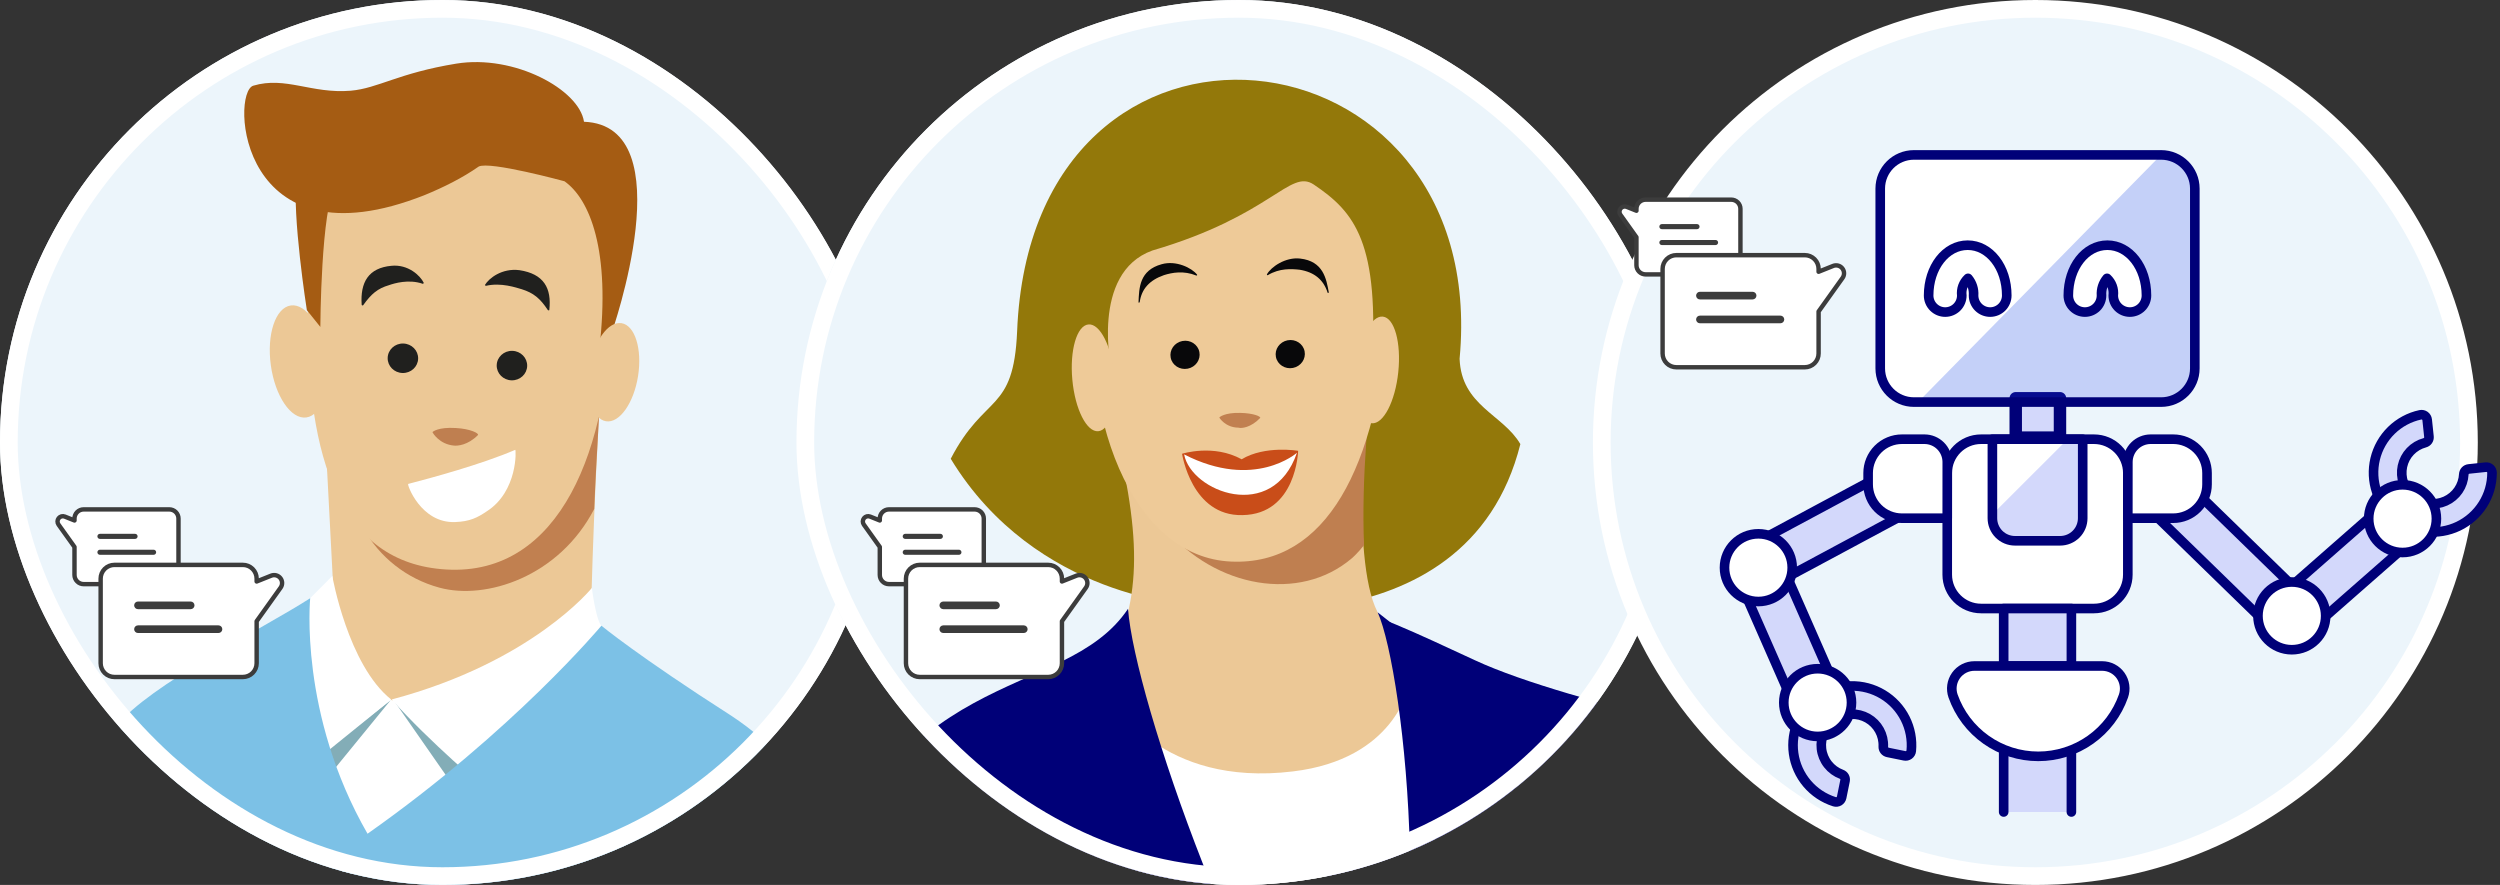 <svg width="565" height="200" viewBox="0 0 565 200" fill="none" xmlns="http://www.w3.org/2000/svg">
<rect x="0" y="0" width="565" height="200" fill="#333333" stroke="none"/>
<g clip-path="url(#clip0_4781_7757)">
<rect width="200" height="200" rx="100" fill="#ECF5FB"/>
<path d="M38.266 132.013L18.907 132.013C18.357 132.013 17.83 131.795 17.442 131.406C17.053 131.018 16.834 130.49 16.834 129.941L16.834 123.611L13.223 118.555C13.073 118.345 12.994 118.091 13 117.832C13.006 117.573 13.096 117.323 13.255 117.12C13.415 116.916 13.637 116.77 13.887 116.702C14.137 116.635 14.402 116.651 14.642 116.747L16.834 117.624L16.834 117.196C16.834 116.646 17.053 116.119 17.442 115.73C17.83 115.342 18.357 115.123 18.907 115.123L38.266 115.123C38.538 115.123 38.807 115.177 39.059 115.281C39.31 115.385 39.539 115.538 39.731 115.73C39.924 115.923 40.077 116.151 40.181 116.403C40.285 116.654 40.338 116.924 40.338 117.196L40.338 129.941C40.338 130.213 40.285 130.482 40.181 130.734C40.077 130.985 39.924 131.214 39.731 131.406C39.539 131.599 39.31 131.752 39.059 131.856C38.807 131.96 38.538 132.013 38.266 132.013Z" fill="white" stroke="#3C3C3C" stroke-linecap="round" stroke-linejoin="round"/>
<path d="M22.258 121.219C22.258 121.038 22.404 120.892 22.585 120.892L30.523 120.892C30.704 120.892 30.85 121.038 30.85 121.219C30.85 121.4 30.704 121.546 30.523 121.546L22.585 121.546C22.404 121.546 22.258 121.4 22.258 121.219ZM22.258 124.811C22.258 124.63 22.404 124.484 22.585 124.484L34.714 124.484C34.895 124.484 35.041 124.63 35.041 124.811C35.041 124.992 34.895 125.138 34.714 125.138L22.585 125.138C22.404 125.138 22.258 124.992 22.258 124.811Z" fill="#3C3C3C" stroke="#3C3C3C" stroke-width="0.5" stroke-linecap="round" stroke-linejoin="round"/>
<path d="M137.785 65.984C134.931 87.345 133.7 133.543 133.7 133.543C133.7 133.543 137.151 176.629 104.796 177.439C79.779 178.071 75.732 140.818 75.732 140.818L72.056 70.57L137.785 65.984Z" fill="#ECC896"/>
<path d="M135.705 84.061C130.637 80.071 121.02 79.517 114.096 77.661C98.998 73.591 83.483 82.693 79.421 97.901C75.358 113.11 84.246 128.751 99.344 132.821C109.789 135.657 126.351 130.38 134.3 115.012C134.54 108.869 134.939 101.824 135.339 94.779C135.321 91.328 135.406 87.757 135.705 84.061Z" fill="#C18050"/>
<path d="M81.065 156.596L92.263 159.044L106.538 162.504L104.922 172.863L77.591 199.386L67.486 158.323L81.065 156.596Z" fill="white"/>
<path d="M88.306 158.207L73.838 175.923L72.492 171.005L88.306 158.207Z" fill="#83ADB7"/>
<path d="M88.979 158.271L102.595 177.815L105.832 173.134L88.979 158.271Z" fill="#83ADB7"/>
<path d="M75.1 130.169C75.1 130.169 78.621 150.306 88.409 158.088L68.244 173.975L69.272 136.033L75.1 130.169Z" fill="white"/>
<path d="M133.764 132.87C133.764 132.87 120.342 149.623 88.52 158.08C97.338 167.935 109.402 178.009 109.402 178.009C109.402 178.009 133.803 152.582 135.927 141.518C134.576 139.719 133.764 132.87 133.764 132.87Z" fill="white"/>
<path d="M138.009 69.198C137.893 101.061 126.675 130.246 100.839 128.707C76.57 127.282 69.421 103.054 69.545 71.302C69.661 39.439 83.918 29.868 104.864 29.965C125.811 30.063 138.132 37.446 138.009 69.198Z" fill="#ECC896"/>
<path d="M127.574 40.967C127.574 40.967 110.657 36.355 108.185 37.642C104.468 40.24 100.269 42.315 96.046 44.058C53.888 60.811 52.109 20.949 57.234 19.366C64.544 17.185 70.395 21.232 79.255 20.503C85.454 19.959 90.004 16.523 103.109 14.383C116.214 12.243 130.918 20.239 131.982 27.516C154.764 28.377 138.213 75.31 138.213 75.31C138.213 75.31 138.731 77.947 135.452 78.844C138.022 56.611 133.315 45.022 127.574 40.967Z" fill="#A55C13"/>
<path d="M75.847 41.903C72.522 46.924 72.398 73.887 72.398 73.887L69.349 70.09C69.349 70.09 65.949 48.497 67.024 39.957C67.312 37.709 75.847 41.903 75.847 41.903Z" fill="#A55C13"/>
<path d="M108.016 98.324C108.313 97.96 106.339 96.903 103.015 96.732C99.021 96.481 97.802 97.592 97.802 97.592C97.802 97.592 97.703 97.713 97.823 97.823C97.823 97.823 99.279 100.418 102.615 100.705C103.393 100.78 105.698 100.656 108.016 98.324Z" fill="#BF7F50"/>
<path d="M94.499 81.05C94.544 79.21 93.038 77.681 91.136 77.635C89.235 77.589 87.657 79.044 87.613 80.884C87.568 82.724 89.074 84.254 90.976 84.299C92.877 84.345 94.455 82.891 94.499 81.05Z" fill="#20201E"/>
<path d="M119.142 82.706C119.186 80.866 117.681 79.337 115.779 79.291C113.877 79.245 112.299 80.7 112.255 82.54C112.211 84.38 113.716 85.91 115.618 85.956C117.52 86.001 119.097 84.547 119.142 82.706Z" fill="#20201E"/>
<path d="M95.554 64.141C95.665 64.133 95.768 64.014 95.76 63.904C94.979 62.287 92.237 59.694 88.476 60.068C83.274 60.542 81.384 63.793 81.74 68.892C81.748 69.002 81.977 69.098 82.08 68.979C83.905 66.401 85.38 65.185 87.891 64.453C89.087 64.035 92.358 63.027 95.554 64.141Z" fill="#20201E"/>
<path d="M109.842 64.592C109.731 64.6 109.613 64.496 109.605 64.386C110.502 62.875 113.459 60.553 117.392 61.058C122.909 61.898 124.692 65.115 124.146 70.054C124.154 70.165 123.932 70.18 123.814 70.077C122.068 67.414 120.535 66.185 117.916 65.365C116.665 65.007 113.24 63.798 109.842 64.592Z" fill="#20201E"/>
<path d="M28.845 318.067C108.54 312.506 170.518 249.372 176.938 172.183C173.992 168.267 169.968 164.872 165.413 161.849C144.078 148.189 135.919 141.407 135.919 141.407C135.919 141.407 116.081 165.179 83.063 188.423C67.473 161.331 70.105 135.196 70.105 135.196C59.66 141.939 33.499 154.902 26.343 164.089C16.53 176.692 8.192 259.919 -2.4 317.239C7.715 318.538 18.204 318.809 28.845 318.067Z" fill="#7CC1E6"/>
<path d="M144.202 84.986C145.166 78.864 143.491 73.513 140.46 73.036C137.429 72.559 134.19 77.135 133.226 83.257C132.261 89.379 133.937 94.73 136.967 95.207C139.998 95.685 143.237 91.109 144.202 84.986Z" fill="#ECC896"/>
<path d="M69.233 94.346C72.698 93.867 74.723 87.812 73.756 80.821C72.79 73.831 69.197 68.553 65.732 69.032C62.267 69.511 60.242 75.566 61.209 82.557C62.176 89.547 65.769 94.826 69.233 94.346Z" fill="#ECC896"/>
<path d="M92.25 109.369C91.917 109.393 95.101 118.304 102.875 117.984C106.208 117.863 107.927 116.963 109.948 115.597C117.096 111.089 116.645 101.43 116.439 101.667C108.652 104.995 97.501 108.001 92.25 109.369Z" fill="white"/>
<path d="M25.855 153L54.893 153C55.717 153 56.508 152.672 57.091 152.089C57.674 151.506 58.002 150.715 58.002 149.891L58.002 140.396L63.419 132.813C63.644 132.497 63.762 132.116 63.753 131.728C63.744 131.34 63.61 130.965 63.37 130.659C63.131 130.354 62.798 130.134 62.423 130.034C62.048 129.933 61.651 129.956 61.29 130.101L58.002 131.415L58.002 130.774C58.002 129.949 57.674 129.159 57.091 128.576C56.508 127.993 55.717 127.665 54.893 127.665L25.855 127.665C25.447 127.665 25.042 127.745 24.665 127.902C24.288 128.058 23.945 128.287 23.657 128.576C23.368 128.864 23.139 129.207 22.983 129.584C22.826 129.962 22.746 130.366 22.746 130.774L22.746 149.891C22.746 150.299 22.826 150.703 22.983 151.081C23.139 151.458 23.368 151.801 23.657 152.089C23.945 152.378 24.288 152.607 24.665 152.763C25.042 152.92 25.447 153 25.855 153Z" fill="white" stroke="#3C3C3C" stroke-linecap="round" stroke-linejoin="round"/>
<path d="M30.567 136.808C30.567 136.468 30.843 136.193 31.183 136.193L43.09 136.193C43.43 136.193 43.706 136.468 43.706 136.808C43.706 137.148 43.43 137.424 43.09 137.424L31.183 137.424C30.843 137.424 30.567 137.148 30.567 136.808ZM30.567 142.197C30.567 141.857 30.843 141.581 31.183 141.581L49.376 141.581C49.716 141.581 49.992 141.857 49.992 142.197C49.992 142.537 49.716 142.812 49.376 142.812L31.183 142.812C30.843 142.812 30.567 142.537 30.567 142.197Z" fill="#3C3C3C" stroke="#3C3C3C" stroke-width="0.5" stroke-linecap="round" stroke-linejoin="round"/>
</g>
<rect x="2" y="2" width="196" height="196" rx="98" stroke="white" stroke-width="4"/>
<g clip-path="url(#clip1_4781_7757)">
<rect x="180" width="200" height="200" rx="100" fill="#ECF5FB"/>
<path d="M229.869 74.898C229.069 93.496 222.59 88.783 214.866 103.683C234.102 135.325 269.32 136.692 269.32 136.692C269.32 136.692 331.421 148.879 343.601 100.366C339.676 93.629 330.27 91.722 329.87 81.083C337.084 4.097 233.144 -7.548 229.869 74.898Z" fill="#93780A"/>
<path d="M333.363 149.228C355.084 159.336 409.686 170.082 419.026 172.61C424.941 174.199 428.141 189.428 420.215 195.931C408.09 201.51 393.607 207.25 346.948 218.726C333.193 222.129 336.377 208.634 289.221 194.569C268.55 194.661 264.559 200.468 248.085 185.458C234.921 173.403 244.829 147.388 254.515 141.819C264.048 136.33 277.283 132.124 302.112 136.79C309.648 138.114 319.808 142.949 333.363 149.228Z" fill="#000078"/>
<path d="M303.632 63.669C304.362 63.384 312.763 57.414 313.004 57.874C313.333 58.874 310.49 65.936 309.599 65.915C308.825 65.93 303.632 63.669 303.632 63.669Z" fill="#BE7F50"/>
<path d="M294.126 52.627C293.039 54.468 296.144 56.847 297.51 57.401C300.205 58.626 306.952 59.191 305.585 56.586C304.423 54.556 295.067 51.254 294.126 52.627Z" fill="#ECC896"/>
<path d="M301.857 61.961C301.968 63.662 306.363 62.725 307.669 62.235C310.743 61.014 315.049 57.485 312.908 54.894C311.322 52.989 301.585 57.902 301.857 61.961Z" fill="#ECC896"/>
<path d="M310.685 75.999C308.516 87.887 305.158 126.201 311.276 138.238C323.959 163.349 331.729 176.67 320.315 186.957C299.844 205.318 242.43 179.336 253.938 142.024C258.93 126.016 255.905 109.815 245.918 74.006C240.526 55.528 316.385 44.569 310.685 75.999Z" fill="#ECC896"/>
<path d="M310.79 81.416C297.882 70.595 274.055 67.652 263.465 76.529C251.81 86.357 251.719 105.561 263.212 119.274C274.823 133.024 293.736 136.101 305.391 126.274C305.544 126.194 306.989 124.849 308.274 123.198C307.637 108.383 309.372 90.077 310.79 81.416Z" fill="#BF7F50"/>
<path d="M292.196 174.341C315.37 171.568 318.339 155.057 318.339 155.057L332.018 235.353L316.622 279.786L279.392 282.407L262.105 249.45L251.662 158.366C251.545 158.33 262.341 177.98 292.196 174.341Z" fill="white"/>
<path d="M327.714 153.364C322.241 146.657 324.528 148.78 311.357 138.39C317.425 151.822 326.107 227.996 307.179 261.967C281.195 229.759 256.371 157.654 254.936 137.59C240.301 159.438 200.333 148.64 183.245 209.597C182.415 212.672 200.751 215.954 201.053 219.51C204.594 258.31 204.741 271.818 190.234 312.168C209.734 333.507 234.949 350.09 264.512 359.309C270.004 361.022 275.452 362.465 281.009 363.557C296.938 344.548 392.738 232.236 327.714 153.364Z" fill="#000078"/>
<path d="M314.037 63.195C313.856 65.831 314.099 68.343 313.801 70.942C311.258 105.408 299.771 127.853 278.266 126.916C255.988 125.994 243.141 94.421 247.677 58.91C251.486 29.84 266.468 27.845 287.987 29.556C309.506 31.267 306.655 49.866 314.037 63.195Z" fill="#EECA98"/>
<path d="M251.217 83.735C251.217 83.735 246.298 61.687 260.446 56.611C287.392 48.732 291.482 38.083 296.895 41.695C306.113 47.903 311.936 54.719 309.982 83.599C327.275 63.093 313.874 20.962 281.383 24.42C262.801 26.446 237.716 32.47 243.133 68.136C243.872 72.341 249.688 78.771 251.217 83.735Z" fill="#93780A"/>
<path d="M310.001 95.656C312.623 95.931 315.313 90.757 316.009 84.102C316.705 77.446 315.144 71.828 312.522 71.554C309.9 71.28 307.21 76.453 306.514 83.109C305.818 89.764 307.379 95.382 310.001 95.656Z" fill="#EECA98"/>
<path d="M248.216 97.455C250.842 97.212 252.47 91.613 251.855 84.949C251.239 78.285 248.612 73.08 245.986 73.323C243.361 73.565 241.732 79.164 242.348 85.828C242.964 92.492 245.591 97.697 248.216 97.455Z" fill="#EECA98"/>
<path d="M284.797 94.464C285.023 94.15 283.343 93.37 280.284 93.313C276.72 93.228 275.618 94.294 275.618 94.294L275.582 94.411C275.582 94.411 276.941 96.63 279.884 96.65C280.585 96.869 282.71 96.634 284.797 94.464Z" fill="#C18050"/>
<path d="M292.21 83.153C294.001 82.802 295.179 81.119 294.841 79.394C294.502 77.67 292.776 76.556 290.985 76.908C289.194 77.259 288.016 78.942 288.355 80.667C288.693 82.391 290.419 83.505 292.21 83.153Z" fill="#08080A"/>
<path d="M268.429 83.317C270.221 82.966 271.398 81.283 271.06 79.558C270.722 77.833 268.995 76.72 267.204 77.071C265.413 77.423 264.236 79.106 264.574 80.83C264.912 82.555 266.638 83.668 268.429 83.317Z" fill="#08080A"/>
<path d="M286.531 62.181C286.378 62.261 286.297 62.108 286.334 61.991C287.231 60.348 290.515 58.038 293.853 58.438C299.052 59.034 299.748 62.969 300.312 66.094C300.275 66.211 300.005 66.255 300.042 66.138C299.134 63.291 297.125 61.51 293.708 60.957C291.846 60.761 289.21 60.58 286.531 62.181Z" fill="#08080A"/>
<path d="M270.35 62.265C270.467 62.301 270.62 62.221 270.54 62.068C269.349 60.542 265.792 58.792 262.557 59.707C257.513 61.082 257.435 65.033 257.305 68.326C257.269 68.443 257.539 68.399 257.575 68.282C257.983 65.332 259.763 63.323 263.07 62.174C264.917 61.596 267.502 61.12 270.35 62.265Z" fill="#08080A"/>
<path d="M216.112 213.566C210.421 207.56 196.404 199.471 176.668 199.855C152.791 200.358 150.455 213.604 127.65 211.493C120.378 211.789 112.053 209.705 109.098 213.015C102.428 220.423 118.426 232.848 130.626 231.14C141.899 229.527 153.449 226.205 147.788 235.723C145.016 240.5 130.047 253.14 118.609 272.139C100.948 287.658 91.481 306.502 92.697 313.292C92.697 313.292 95.366 319.124 102.153 313.805C99.936 317.216 92.444 330.137 98.945 333.959C102.998 335.352 108.545 331.953 116.186 324.72C114.181 329.095 114.212 332.695 117.119 334.884C119.713 336.846 126.416 337.142 140.77 322.771C138.793 326.642 138.438 330.249 141.717 331.657C145.347 333.173 180.068 322.975 224.054 259.636C224.127 259.402 239.2 238.204 216.112 213.566Z" fill="#FACA96"/>
<path d="M280.604 103.798C274.264 100.282 267.146 102.55 267.146 102.55C267.146 102.55 269.279 116.677 280.772 116.415C293.002 116.255 293.381 101.885 293.381 101.885C293.381 101.885 285.961 100.597 280.604 103.798Z" fill="#C94D19"/>
<path d="M293.118 102.316C293.118 102.316 283.528 110.865 267.613 102.696C269.21 111.143 287.622 118.296 293.118 102.316Z" fill="white"/>
<path d="M220.266 132.013L200.907 132.013C200.357 132.013 199.83 131.795 199.441 131.406C199.053 131.018 198.834 130.49 198.834 129.941L198.834 123.611L195.223 118.555C195.073 118.345 194.994 118.091 195 117.832C195.006 117.573 195.096 117.323 195.255 117.12C195.415 116.916 195.637 116.77 195.887 116.702C196.137 116.635 196.402 116.651 196.642 116.747L198.834 117.624L198.834 117.196C198.834 116.646 199.053 116.119 199.441 115.73C199.83 115.342 200.357 115.123 200.907 115.123L220.266 115.123C220.538 115.123 220.807 115.177 221.059 115.281C221.31 115.385 221.539 115.538 221.731 115.73C221.924 115.923 222.076 116.151 222.181 116.403C222.285 116.654 222.338 116.924 222.338 117.196L222.338 129.941C222.338 130.213 222.285 130.482 222.181 130.734C222.076 130.985 221.924 131.214 221.731 131.406C221.539 131.599 221.31 131.752 221.059 131.856C220.807 131.96 220.538 132.013 220.266 132.013Z" fill="white" stroke="#3C3C3C" stroke-linecap="round" stroke-linejoin="round"/>
<path d="M204.258 121.219C204.258 121.038 204.404 120.892 204.585 120.892L212.523 120.892C212.704 120.892 212.85 121.038 212.85 121.219C212.85 121.4 212.704 121.546 212.523 121.546L204.585 121.546C204.404 121.546 204.258 121.4 204.258 121.219ZM204.258 124.811C204.258 124.63 204.404 124.484 204.585 124.484L216.714 124.484C216.895 124.484 217.041 124.63 217.041 124.811C217.041 124.992 216.895 125.138 216.714 125.138L204.585 125.138C204.404 125.138 204.258 124.992 204.258 124.811Z" fill="#3C3C3C" stroke="#3C3C3C" stroke-width="0.5" stroke-linecap="round" stroke-linejoin="round"/>
<path d="M207.855 153L236.893 153C237.717 153 238.508 152.672 239.091 152.089C239.674 151.506 240.002 150.715 240.002 149.891L240.002 140.396L245.419 132.813C245.644 132.497 245.762 132.116 245.753 131.728C245.744 131.34 245.61 130.965 245.37 130.659C245.131 130.354 244.798 130.134 244.423 130.034C244.048 129.933 243.651 129.956 243.29 130.101L240.002 131.415L240.002 130.774C240.002 129.949 239.674 129.159 239.091 128.576C238.508 127.993 237.717 127.665 236.893 127.665L207.855 127.665C207.447 127.665 207.042 127.745 206.665 127.902C206.288 128.058 205.945 128.287 205.657 128.576C205.368 128.864 205.139 129.207 204.983 129.584C204.826 129.962 204.746 130.366 204.746 130.774L204.746 149.891C204.746 150.299 204.826 150.703 204.983 151.081C205.139 151.458 205.368 151.801 205.657 152.089C205.945 152.378 206.288 152.607 206.665 152.763C207.042 152.92 207.447 153 207.855 153Z" fill="white" stroke="#3C3C3C" stroke-linecap="round" stroke-linejoin="round"/>
<path d="M212.567 136.808C212.567 136.468 212.843 136.193 213.183 136.193L225.09 136.193C225.43 136.193 225.706 136.468 225.706 136.808C225.706 137.148 225.43 137.424 225.09 137.424L213.183 137.424C212.843 137.424 212.567 137.148 212.567 136.808ZM212.567 142.197C212.567 141.857 212.843 141.581 213.183 141.581L231.376 141.581C231.716 141.581 231.992 141.857 231.992 142.197C231.992 142.537 231.716 142.812 231.376 142.812L213.183 142.812C212.843 142.812 212.567 142.537 212.567 142.197Z" fill="#3C3C3C" stroke="#3C3C3C" stroke-width="0.5" stroke-linecap="round" stroke-linejoin="round"/>
</g>
<rect x="182" y="2" width="196" height="196" rx="98" stroke="white" stroke-width="4"/>
<path d="M557.982 100C557.982 154.124 514.11 198 459.991 198C405.872 198 362 154.124 362 100C362 45.876 405.872 2 459.991 2C514.11 2 557.982 45.876 557.982 100Z" fill="#ECF5FB" stroke="white" stroke-width="4"/>
<path d="M561.789 105.578C561.967 105.559 562.147 105.578 562.317 105.633C562.488 105.688 562.644 105.779 562.777 105.899C562.91 106.018 563.017 106.165 563.089 106.328C563.162 106.492 563.199 106.669 563.199 106.848C563.198 109.377 562.481 111.853 561.131 113.991C559.782 116.129 557.855 117.841 555.573 118.93C553.291 120.018 550.747 120.438 548.237 120.142C545.726 119.845 543.351 118.844 541.385 117.253C539.419 115.663 537.944 113.549 537.13 111.155C536.316 108.761 536.196 106.186 536.784 103.727C537.372 101.268 538.644 99.026 540.453 97.259C542.261 95.493 544.533 94.275 547.006 93.746C547.181 93.709 547.361 93.709 547.536 93.747C547.711 93.784 547.876 93.858 548.02 93.963C548.165 94.068 548.286 94.202 548.375 94.357C548.465 94.511 548.521 94.683 548.54 94.861L548.945 98.696C548.978 98.998 548.901 99.303 548.729 99.554C548.556 99.805 548.3 99.985 548.005 100.063C546.754 100.396 545.619 101.069 544.726 102.007C543.834 102.946 543.219 104.113 542.949 105.38C542.679 106.647 542.764 107.963 543.197 109.184C543.629 110.405 544.391 111.482 545.398 112.297C546.405 113.111 547.618 113.631 548.902 113.798C550.186 113.966 551.491 113.775 552.674 113.246C553.856 112.717 554.868 111.871 555.599 110.802C556.33 109.732 556.751 108.482 556.815 107.188C556.829 106.884 556.951 106.595 557.161 106.374C557.37 106.153 557.652 106.014 557.955 105.983L561.789 105.578Z" fill="#D3D8FB" stroke="#000078" stroke-width="2.169" stroke-linecap="round" stroke-linejoin="round"/>
<path d="M492.32 107.309L485.205 114.62L512.619 141.309L519.735 133.998L492.32 107.309Z" fill="#D3D8FB"/>
<path d="M492.32 107.309L485.205 114.62L512.619 141.309L519.735 133.998L492.32 107.309Z" stroke="#000078" stroke-width="2.169" stroke-linecap="round" stroke-linejoin="round"/>
<path d="M536.884 115.77L515.729 134.339L522.458 142.007L543.613 123.438L536.884 115.77Z" fill="white"/>
<path d="M536.884 115.77L515.729 134.339L522.458 142.007L543.613 123.438L536.884 115.77Z" fill="#D3D8FB" stroke="#000078" stroke-width="2.169" stroke-linecap="round" stroke-linejoin="round"/>
<path d="M542.978 124.87C547.204 124.87 550.63 121.444 550.63 117.218C550.63 112.992 547.204 109.565 542.978 109.565C538.752 109.565 535.326 112.992 535.326 117.218C535.326 121.444 538.752 124.87 542.978 124.87Z" fill="white" stroke="#000078" stroke-width="2.169" stroke-linecap="round" stroke-linejoin="round"/>
<path d="M517.951 146.84C522.177 146.84 525.602 143.414 525.602 139.188C525.602 134.962 522.177 131.535 517.951 131.535C513.725 131.535 510.299 134.962 510.299 139.188C510.299 143.414 513.725 146.84 517.951 146.84Z" fill="white" stroke="#000078" stroke-width="2.169" stroke-linecap="round" stroke-linejoin="round"/>
<path d="M452.831 183.511V168.911H468.135V183.511" fill="#D3D8FB"/>
<path d="M452.831 183.511V168.911H468.135V183.511" stroke="#000078" stroke-width="2.169" stroke-linecap="round" stroke-linejoin="round"/>
<path d="M465.582 89.055H455.381V99.257H465.582V89.055Z" fill="#D3D8FB"/>
<path d="M465.556 90.008H455.556V98.897H465.556V90.008Z" stroke="#000078" stroke-width="2.812" stroke-linecap="round" stroke-linejoin="round"/>
<path d="M473.236 99.261H447.729C443.503 99.261 440.077 102.687 440.077 106.913V129.871C440.077 134.097 443.503 137.523 447.729 137.523H473.236C477.463 137.523 480.888 134.097 480.888 129.871V106.913C480.888 102.687 477.463 99.261 473.236 99.261Z" fill="white" stroke="#000078" stroke-width="2.169" stroke-linecap="round" stroke-linejoin="round"/>
<path d="M468.135 137.523H452.831V150.516H468.135V137.523Z" fill="#D3D8FB"/>
<path d="M468.135 137.523H452.831V150.516H468.135V137.523Z" stroke="#000078" stroke-width="2.169" stroke-linecap="round" stroke-linejoin="round"/>
<path opacity="0.2" d="M470.692 117.116C470.692 118.469 470.155 119.767 469.198 120.724C468.241 121.681 466.943 122.218 465.59 122.218H455.381C454.711 122.218 454.048 122.086 453.429 121.83C452.81 121.573 452.248 121.197 451.774 120.724C451.301 120.25 450.925 119.687 450.669 119.068C450.413 118.449 450.281 117.786 450.281 117.116V99.261H470.692V117.116Z" fill="#233CED"/>
<path d="M467.282 99.261L450.281 116.248V99.261H467.282Z" fill="white"/>
<path d="M470.692 117.116C470.692 118.469 470.155 119.767 469.198 120.724C468.241 121.681 466.943 122.218 465.59 122.218H455.381C454.711 122.218 454.048 122.086 453.429 121.83C452.81 121.573 452.248 121.197 451.774 120.724C451.301 120.25 450.925 119.687 450.669 119.068C450.413 118.449 450.281 117.786 450.281 117.116V99.261H470.692V117.116Z" stroke="#000078" stroke-width="2.169" stroke-linecap="round" stroke-linejoin="round"/>
<path d="M475.087 150.515C475.903 150.516 476.707 150.712 477.432 151.088C478.157 151.463 478.781 152.007 479.252 152.674C479.723 153.34 480.027 154.11 480.139 154.919C480.252 155.727 480.168 156.551 479.896 157.32C478.489 161.301 475.883 164.748 472.435 167.186C468.988 169.624 464.87 170.933 460.648 170.933C456.426 170.933 452.308 169.624 448.861 167.186C445.414 164.748 442.807 161.301 441.4 157.32C441.127 156.55 441.044 155.725 441.156 154.916C441.269 154.106 441.574 153.336 442.046 152.669C442.519 152.002 443.144 151.458 443.871 151.083C444.597 150.709 445.402 150.514 446.22 150.515H475.087Z" fill="white" stroke="#000078" stroke-width="2.169" stroke-linecap="round" stroke-linejoin="round"/>
<path d="M430.68 104.477L396.968 122.57L401.792 131.559L435.504 113.467L430.68 104.477Z" fill="#D3D8FB" stroke="#000078" stroke-width="2.169" stroke-linecap="round" stroke-linejoin="round"/>
<path d="M440.077 117.116H429.828C427.802 117.111 425.861 116.303 424.43 114.868C422.999 113.433 422.196 111.49 422.197 109.463V106.913C422.196 105.908 422.394 104.913 422.778 103.984C423.163 103.056 423.726 102.212 424.437 101.501C425.148 100.791 425.991 100.227 426.92 99.843C427.848 99.458 428.843 99.26 429.848 99.261H434.945C436.3 99.266 437.598 99.804 438.56 100.758C439.521 101.712 440.069 103.006 440.085 104.361L440.077 117.116Z" fill="white" stroke="#000078" stroke-width="2.169" stroke-linecap="round" stroke-linejoin="round"/>
<path d="M402.68 127.637L393.341 131.742L404.665 157.513L414.005 153.408L402.68 127.637Z" fill="#D3D8FB"/>
<path d="M402.68 127.637L393.341 131.742L404.665 157.513L414.005 153.408L402.68 127.637Z" stroke="#000078" stroke-width="2.169" stroke-linecap="round" stroke-linejoin="round"/>
<path d="M416.212 180.23C416.175 180.405 416.103 180.571 415.998 180.717C415.894 180.862 415.761 180.984 415.607 181.075C415.453 181.166 415.281 181.223 415.104 181.242C414.926 181.262 414.747 181.244 414.577 181.19C412.166 180.427 410.021 178.998 408.39 177.067C406.757 175.136 405.705 172.783 405.355 170.279C405.004 167.775 405.369 165.223 406.408 162.918C407.447 160.614 409.117 158.65 411.225 157.254C413.333 155.859 415.793 155.088 418.32 155.032C420.847 154.976 423.339 155.637 425.507 156.938C427.675 158.239 429.43 160.127 430.57 162.383C431.709 164.64 432.187 167.173 431.948 169.69C431.931 169.868 431.876 170.041 431.788 170.196C431.7 170.352 431.58 170.487 431.436 170.594C431.293 170.7 431.128 170.775 430.954 170.814C430.779 170.852 430.598 170.854 430.423 170.818L426.643 170.048C426.345 169.987 426.079 169.822 425.892 169.582C425.706 169.342 425.611 169.044 425.626 168.74C425.686 167.446 425.387 166.161 424.761 165.027C424.136 163.893 423.209 162.954 422.083 162.314C420.957 161.675 419.675 161.359 418.381 161.403C417.087 161.447 415.83 161.849 414.749 162.563C413.669 163.278 412.808 164.277 412.261 165.451C411.714 166.625 411.503 167.928 411.651 169.215C411.798 170.501 412.299 171.722 413.098 172.741C413.897 173.761 414.962 174.539 416.177 174.99C416.462 175.096 416.7 175.3 416.848 175.566C416.995 175.832 417.043 176.142 416.982 176.44L416.212 180.23Z" fill="#D3D8FB"/>
<path d="M416.212 180.23C416.175 180.405 416.103 180.571 415.998 180.717C415.894 180.862 415.761 180.984 415.607 181.075C415.453 181.166 415.281 181.223 415.104 181.242C414.926 181.262 414.747 181.244 414.577 181.19C412.166 180.427 410.021 178.998 408.39 177.067C406.757 175.136 405.705 172.783 405.355 170.279C405.004 167.775 405.369 165.223 406.408 162.918C407.447 160.614 409.117 158.65 411.225 157.254C413.333 155.859 415.793 155.088 418.32 155.032C420.847 154.976 423.339 155.637 425.507 156.938C427.675 158.239 429.43 160.127 430.57 162.383C431.709 164.64 432.187 167.173 431.948 169.69C431.931 169.868 431.876 170.041 431.788 170.196C431.7 170.352 431.58 170.487 431.436 170.594C431.293 170.7 431.128 170.775 430.954 170.814C430.779 170.852 430.598 170.854 430.423 170.818L426.643 170.048C426.345 169.987 426.079 169.822 425.892 169.582C425.706 169.342 425.611 169.044 425.626 168.74C425.686 167.446 425.387 166.161 424.761 165.027C424.136 163.893 423.209 162.954 422.083 162.314C420.957 161.675 419.675 161.359 418.381 161.403C417.087 161.447 415.83 161.849 414.749 162.563C413.669 163.278 412.808 164.277 412.261 165.451C411.714 166.625 411.503 167.928 411.651 169.215C411.798 170.501 412.299 171.722 413.098 172.741C413.897 173.761 414.962 174.539 416.177 174.99C416.462 175.096 416.7 175.3 416.848 175.566C416.995 175.832 417.043 176.142 416.982 176.44L416.212 180.23Z" stroke="#000078" stroke-width="2.169" stroke-linecap="round" stroke-linejoin="round"/>
<path d="M410.788 166.435C415.013 166.435 418.439 163.009 418.439 158.783C418.439 154.556 415.013 151.13 410.788 151.13C406.562 151.13 403.136 154.556 403.136 158.783C403.136 163.009 406.562 166.435 410.788 166.435Z" fill="white" stroke="#000078" stroke-width="2.169" stroke-linecap="round" stroke-linejoin="round"/>
<path d="M397.389 135.945C401.615 135.945 405.04 132.519 405.04 128.293C405.04 124.067 401.615 120.641 397.389 120.641C393.163 120.641 389.737 124.067 389.737 128.293C389.737 132.519 393.163 135.945 397.389 135.945Z" fill="white" stroke="#000078" stroke-width="2.169" stroke-linecap="round" stroke-linejoin="round"/>
<path d="M480.889 117.116H491.138C492.143 117.116 493.138 116.918 494.067 116.534C494.995 116.149 495.839 115.586 496.549 114.875C497.26 114.164 497.824 113.321 498.208 112.392C498.593 111.463 498.79 110.468 498.79 109.463V106.913C498.79 105.908 498.593 104.913 498.208 103.984C497.824 103.056 497.26 102.212 496.549 101.501C495.839 100.791 494.995 100.227 494.067 99.843C493.138 99.458 492.143 99.26 491.138 99.261H486.039C484.684 99.266 483.385 99.803 482.423 100.758C481.461 101.712 480.913 103.006 480.897 104.361L480.889 117.116Z" fill="white" stroke="#000078" stroke-width="2.169" stroke-linecap="round" stroke-linejoin="round"/>
<path opacity="0.2" d="M488.412 35.011H432.552C428.346 35.011 424.936 38.421 424.936 42.628V83.256C424.936 87.463 428.346 90.873 432.552 90.873H488.412C492.619 90.873 496.029 87.463 496.029 83.256V42.628C496.029 38.421 492.619 35.011 488.412 35.011Z" fill="#233CED"/>
<path d="M433.493 90.865H432.553C430.536 90.862 428.602 90.059 427.176 88.632C425.75 87.205 424.948 85.27 424.946 83.253V42.615C424.946 40.595 425.748 38.657 427.177 37.229C428.605 35.8 430.543 34.998 432.563 34.998H488.413L433.493 90.865Z" fill="white"/>
<path d="M439.618 70.528C440.612 70.528 441.566 70.133 442.269 69.43C442.972 68.727 443.367 67.773 443.367 66.778C443.282 66.067 443.365 65.346 443.61 64.672C443.855 63.999 444.255 63.393 444.777 62.903C445.68 63.984 446.128 65.373 446.027 66.778C446.027 67.773 446.422 68.727 447.125 69.43C447.829 70.133 448.782 70.528 449.777 70.528C450.771 70.528 451.725 70.133 452.428 69.43C453.132 68.727 453.527 67.773 453.527 66.778C453.527 60.406 449.647 55.413 444.697 55.413C439.748 55.413 435.871 60.413 435.871 66.778C435.871 67.772 436.265 68.726 436.968 69.429C437.671 70.132 438.624 70.528 439.618 70.528Z" fill="white" stroke="#000078" stroke-width="2.169" stroke-linecap="round" stroke-linejoin="round"/>
<path d="M481.351 70.528C480.356 70.528 479.402 70.133 478.699 69.43C477.996 68.727 477.601 67.773 477.601 66.778C477.686 66.067 477.602 65.346 477.357 64.673C477.113 64 476.713 63.394 476.191 62.903C475.287 63.983 474.839 65.373 474.941 66.778C474.941 67.773 474.546 68.727 473.843 69.43C473.14 70.133 472.186 70.528 471.192 70.528C470.197 70.528 469.243 70.133 468.54 69.43C467.837 68.727 467.442 67.773 467.442 66.778C467.442 60.406 471.319 55.413 476.269 55.413C481.218 55.413 485.098 60.413 485.098 66.778C485.098 67.772 484.703 68.726 484 69.429C483.298 70.132 482.345 70.528 481.351 70.528Z" fill="white" stroke="#000078" stroke-width="2.169" stroke-linecap="round" stroke-linejoin="round"/>
<path d="M488.412 35.011H432.552C428.346 35.011 424.936 38.421 424.936 42.628V83.256C424.936 87.463 428.346 90.873 432.552 90.873H488.412C492.619 90.873 496.029 87.463 496.029 83.256V42.628C496.029 38.421 492.619 35.011 488.412 35.011Z" stroke="#000078" stroke-width="2.169" stroke-linecap="round" stroke-linejoin="round"/>
<path d="M391.266 62.013L371.907 62.013C371.357 62.013 370.83 61.795 370.441 61.406C370.053 61.018 369.834 60.49 369.834 59.941L369.834 53.611L366.223 48.555C366.073 48.345 365.994 48.091 366 47.832C366.006 47.573 366.096 47.323 366.255 47.12C366.415 46.916 366.637 46.77 366.887 46.702C367.137 46.635 367.402 46.651 367.642 46.747L369.834 47.624L369.834 47.196C369.834 46.646 370.053 46.119 370.441 45.73C370.83 45.342 371.357 45.123 371.907 45.123L391.266 45.123C391.538 45.123 391.807 45.177 392.059 45.281C392.31 45.385 392.539 45.538 392.731 45.73C392.924 45.923 393.076 46.151 393.181 46.403C393.285 46.654 393.338 46.924 393.338 47.196L393.338 59.941C393.338 60.213 393.285 60.482 393.181 60.734C393.076 60.985 392.924 61.214 392.731 61.406C392.539 61.599 392.31 61.752 392.059 61.856C391.807 61.96 391.538 62.013 391.266 62.013Z" fill="white" stroke="#3C3C3C" stroke-linecap="round" stroke-linejoin="round"/>
<path d="M375.258 51.219C375.258 51.038 375.404 50.892 375.585 50.892L383.523 50.892C383.704 50.892 383.85 51.038 383.85 51.219C383.85 51.4 383.704 51.546 383.523 51.546L375.585 51.546C375.404 51.546 375.258 51.4 375.258 51.219ZM375.258 54.811C375.258 54.63 375.404 54.484 375.585 54.484L387.714 54.484C387.895 54.484 388.041 54.63 388.041 54.811C388.041 54.992 387.895 55.138 387.714 55.138L375.585 55.138C375.404 55.138 375.258 54.992 375.258 54.811Z" fill="#3C3C3C" stroke="#3C3C3C" stroke-width="0.5" stroke-linecap="round" stroke-linejoin="round"/>
<path d="M378.855 83L407.893 83C408.717 83 409.508 82.672 410.091 82.089C410.674 81.506 411.002 80.716 411.002 79.891L411.002 70.396L416.419 62.813C416.644 62.497 416.762 62.116 416.753 61.728C416.744 61.34 416.61 60.965 416.37 60.659C416.131 60.354 415.798 60.134 415.423 60.033C415.048 59.933 414.651 59.956 414.29 60.1L411.002 61.415L411.002 60.774C411.002 59.95 410.674 59.159 410.091 58.576C409.508 57.992 408.717 57.665 407.893 57.665L378.855 57.665C378.447 57.665 378.042 57.745 377.665 57.902C377.288 58.058 376.945 58.287 376.657 58.576C376.368 58.864 376.139 59.207 375.983 59.584C375.826 59.962 375.746 60.366 375.746 60.774L375.746 79.891C375.746 80.299 375.826 80.703 375.983 81.081C376.139 81.458 376.368 81.801 376.657 82.089C376.945 82.378 377.288 82.607 377.665 82.763C378.042 82.92 378.447 83 378.855 83Z" fill="white" stroke="#3C3C3C" stroke-linecap="round" stroke-linejoin="round"/>
<path d="M383.567 66.808C383.567 66.468 383.843 66.193 384.183 66.193L396.09 66.193C396.43 66.193 396.706 66.468 396.706 66.808C396.706 67.148 396.43 67.424 396.09 67.424L384.183 67.424C383.843 67.424 383.567 67.148 383.567 66.808ZM383.567 72.197C383.567 71.857 383.843 71.581 384.183 71.581L402.376 71.581C402.716 71.581 402.992 71.857 402.992 72.197C402.992 72.537 402.716 72.812 402.376 72.812L384.183 72.812C383.843 72.812 383.567 72.537 383.567 72.197Z" fill="#3C3C3C" stroke="#3C3C3C" stroke-width="0.5" stroke-linecap="round" stroke-linejoin="round"/>
<defs>
<clipPath id="clip0_4781_7757">
<rect width="200" height="200" rx="100" fill="white"/>
</clipPath>
<clipPath id="clip1_4781_7757">
<rect x="180" width="200" height="200" rx="100" fill="white"/>
</clipPath>
</defs>
</svg>
